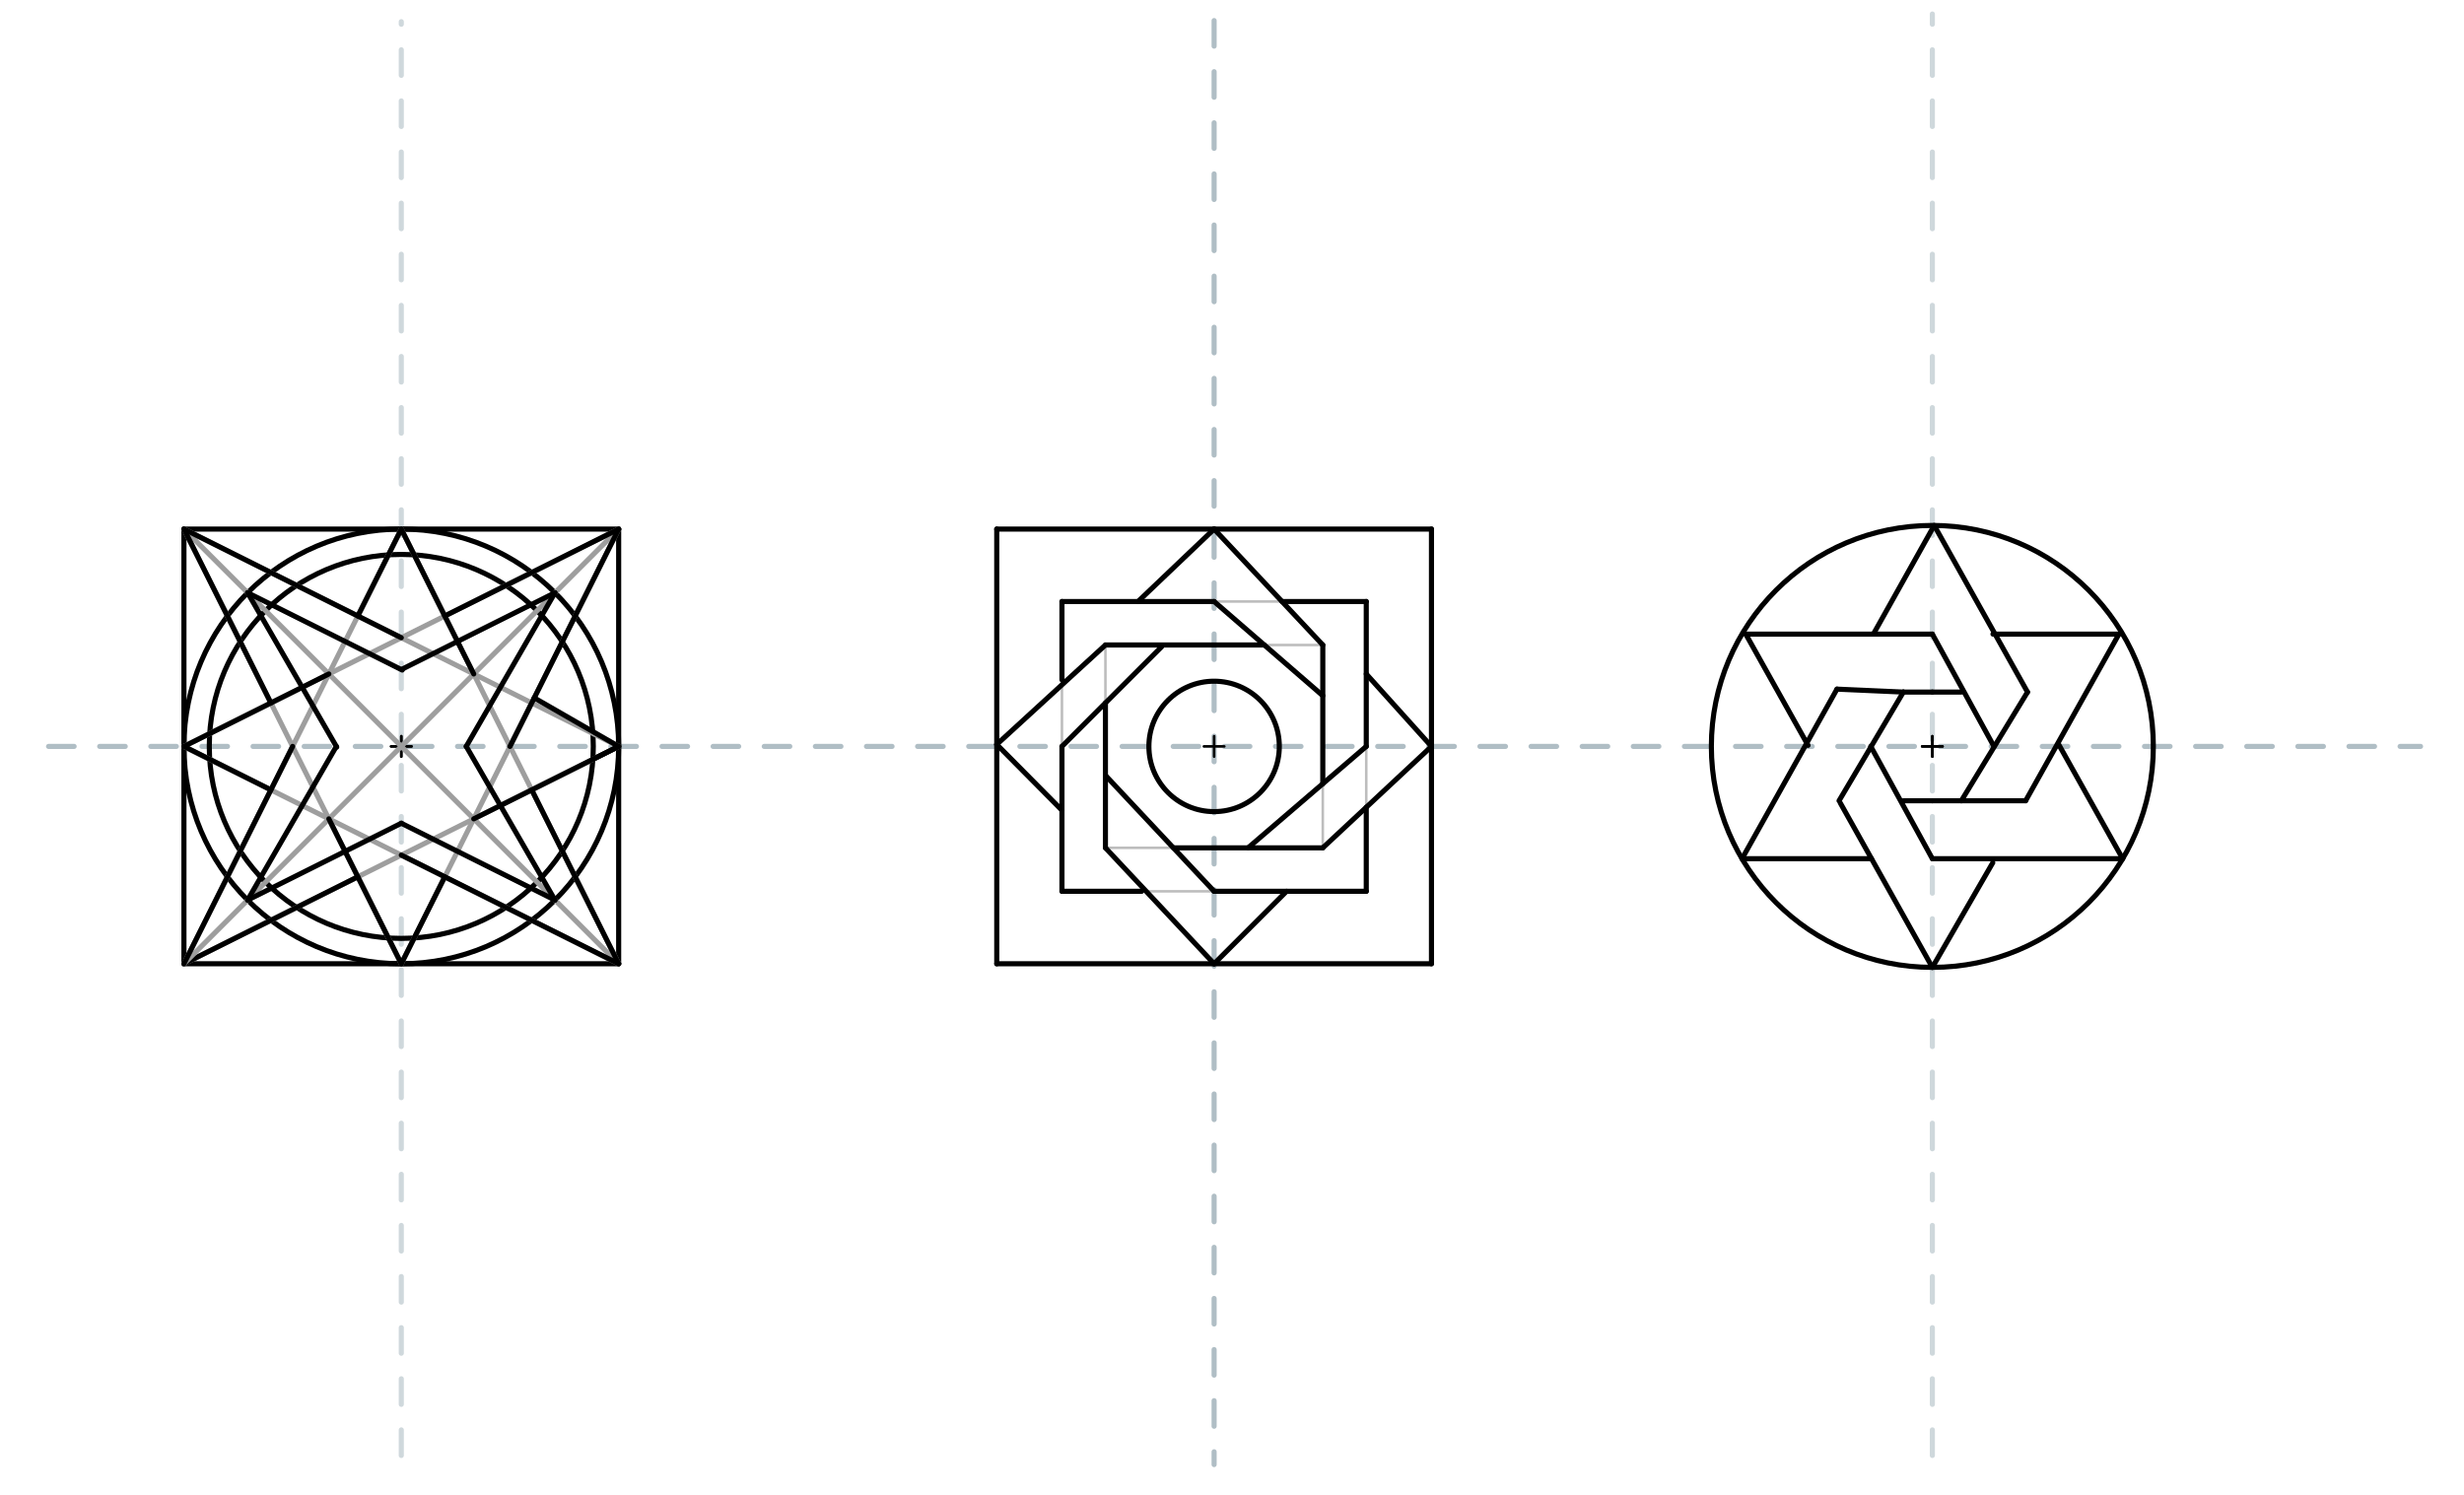 <svg xmlns="http://www.w3.org/2000/svg" class="svg--816" height="100%" preserveAspectRatio="xMidYMid meet" viewBox="0 0 964 585" width="100%"><defs><marker id="marker-arrow" markerHeight="16" markerUnits="userSpaceOnUse" markerWidth="24" orient="auto-start-reverse" refX="24" refY="4" viewBox="0 0 24 8"><path d="M 0 0 L 24 4 L 0 8 z" stroke="inherit"></path></marker></defs><g class="aux-layer--949"><g class="element--733"><line stroke="#BDBDBD" stroke-dasharray="none" stroke-linecap="round" stroke-width="1" x1="475" x2="534.528" y1="235.357" y2="235.357"></line></g><g class="element--733"><line stroke="#BDBDBD" stroke-dasharray="none" stroke-linecap="round" stroke-width="1" x1="475" x2="415.472" y1="235.357" y2="235.357"></line></g><g class="element--733"><line stroke="#BDBDBD" stroke-dasharray="none" stroke-linecap="round" stroke-width="1" x1="475" x2="415.472" y1="348.743" y2="348.743"></line></g><g class="element--733"><line stroke="#BDBDBD" stroke-dasharray="none" stroke-linecap="round" stroke-width="1" x1="475" x2="534.528" y1="348.743" y2="348.743"></line></g><g class="element--733"><line stroke="#BDBDBD" stroke-dasharray="none" stroke-linecap="round" stroke-width="1" x1="415.472" x2="415.472" y1="235.357" y2="348.743"></line></g><g class="element--733"><line stroke="#BDBDBD" stroke-dasharray="none" stroke-linecap="round" stroke-width="1" x1="534.528" x2="534.528" y1="235.357" y2="348.743"></line></g><g class="element--733"><line stroke="#BDBDBD" stroke-dasharray="none" stroke-linecap="round" stroke-width="1" x1="475" x2="517.52" y1="331.735" y2="331.735"></line></g><g class="element--733"><line stroke="#BDBDBD" stroke-dasharray="none" stroke-linecap="round" stroke-width="1" x1="517.52" x2="517.52" y1="292.05" y2="331.735"></line></g><g class="element--733"><line stroke="#BDBDBD" stroke-dasharray="none" stroke-linecap="round" stroke-width="1" x1="475" x2="517.52" y1="252.365" y2="252.365"></line></g><g class="element--733"><line stroke="#BDBDBD" stroke-dasharray="none" stroke-linecap="round" stroke-width="1" x1="517.52" x2="517.52" y1="252.365" y2="292.05"></line></g><g class="element--733"><line stroke="#BDBDBD" stroke-dasharray="none" stroke-linecap="round" stroke-width="1" x1="475" x2="432.48" y1="331.735" y2="331.735"></line></g><g class="element--733"><line stroke="#BDBDBD" stroke-dasharray="none" stroke-linecap="round" stroke-width="1" x1="475" x2="432.48" y1="252.365" y2="252.365"></line></g><g class="element--733"><line stroke="#BDBDBD" stroke-dasharray="none" stroke-linecap="round" stroke-width="1" x1="432.48" x2="432.48" y1="252.365" y2="331.735"></line></g></g><g class="main-layer--75a"><g class="element--733"><line stroke="#B0BEC5" stroke-dasharray="10" stroke-linecap="round" stroke-width="2" x1="19" x2="947" y1="292.05" y2="292.05"></line></g><g class="element--733"><line stroke="#B0BEC5" stroke-dasharray="10" stroke-linecap="round" stroke-width="2" x1="475" x2="475" y1="8.05" y2="573.05"></line></g><g class="element--733"><g class="center--a87"><line x1="471" y1="292.05" x2="479" y2="292.05" stroke="#B0BEC5" stroke-width="1" stroke-linecap="round"></line><line x1="475" y1="288.05" x2="475" y2="296.05" stroke="#B0BEC5" stroke-width="1" stroke-linecap="round"></line><circle class="hit--87b" cx="475" cy="292.05" r="4" stroke="none" fill="transparent"></circle></g><circle cx="475" cy="292.05" fill="none" r="764.079" stroke="#B0BEC5" stroke-dasharray="10" stroke-width="2"></circle></g><g class="element--733"><g class="center--a87"><line x1="471" y1="292.05" x2="479" y2="292.05" stroke="#000000" stroke-width="1" stroke-linecap="round"></line><line x1="475" y1="288.05" x2="475" y2="296.05" stroke="#000000" stroke-width="1" stroke-linecap="round"></line><circle class="hit--87b" cx="475" cy="292.05" r="4" stroke="none" fill="transparent"></circle></g><circle cx="475" cy="292.05" fill="none" r="25.512" stroke="#000000" stroke-dasharray="none" stroke-width="2"></circle></g><g class="element--733"><line stroke="#000000" stroke-dasharray="none" stroke-linecap="round" stroke-width="2" x1="560.039" x2="560.039" y1="292.05" y2="377.089"></line></g><g class="element--733"><line stroke="#000000" stroke-dasharray="none" stroke-linecap="round" stroke-width="2" x1="560.039" x2="475" y1="207.011" y2="207.011"></line></g><g class="element--733"><line stroke="#000000" stroke-dasharray="none" stroke-linecap="round" stroke-width="2" x1="560.039" x2="475" y1="377.089" y2="377.089"></line></g><g class="element--733"><line stroke="#000000" stroke-dasharray="none" stroke-linecap="round" stroke-width="2" x1="560.039" x2="560.039" y1="207.011" y2="292.05"></line></g><g class="element--733"><line stroke="#000000" stroke-dasharray="none" stroke-linecap="round" stroke-width="2" x1="475" x2="389.961" y1="207.011" y2="207.011"></line></g><g class="element--733"><line stroke="#000000" stroke-dasharray="none" stroke-linecap="round" stroke-width="2" x1="475" x2="389.967" y1="377.089" y2="377.089"></line></g><g class="element--733"><line stroke="#000000" stroke-dasharray="none" stroke-linecap="round" stroke-width="2" x1="389.961" x2="389.967" y1="207.011" y2="377.089"></line></g><g class="element--733"><line stroke="#000000" stroke-dasharray="none" stroke-linecap="round" stroke-width="2" x1="503.346" x2="475" y1="348.743" y2="377.089"></line></g><g class="element--733"><line stroke="#000000" stroke-dasharray="none" stroke-linecap="round" stroke-width="2" x1="415.472" x2="389.964" y1="317.027" y2="291.289"></line></g><g class="element--733"><line stroke="#000000" stroke-dasharray="none" stroke-linecap="round" stroke-width="2" x1="415.472" x2="454.449" y1="292.05" y2="253.074"></line></g><g class="element--733"><line stroke="#000000" stroke-dasharray="none" stroke-linecap="round" stroke-width="2" x1="534.528" x2="475" y1="348.743" y2="348.743"></line></g><g class="element--733"><line stroke="#000000" stroke-dasharray="none" stroke-linecap="round" stroke-width="2" x1="446.654" x2="415.472" y1="348.743" y2="348.743"></line></g><g class="element--733"><line stroke="#000000" stroke-dasharray="none" stroke-linecap="round" stroke-width="2" x1="415.472" x2="415.472" y1="292.05" y2="348.743"></line></g><g class="element--733"><line stroke="#000000" stroke-dasharray="none" stroke-linecap="round" stroke-width="2" x1="415.472" x2="415.472" y1="266.008" y2="235.357"></line></g><g class="element--733"><line stroke="#000000" stroke-dasharray="none" stroke-linecap="round" stroke-width="2" x1="415.472" x2="475" y1="235.357" y2="235.357"></line></g><g class="element--733"><line stroke="#000000" stroke-dasharray="none" stroke-linecap="round" stroke-width="2" x1="432.48" x2="432.48" y1="275.042" y2="331.735"></line></g><g class="element--733"><line stroke="#000000" stroke-dasharray="none" stroke-linecap="round" stroke-width="2" x1="475" x2="432.48" y1="377.089" y2="331.735"></line></g><g class="element--733"><line stroke="#000000" stroke-dasharray="none" stroke-linecap="round" stroke-width="2" x1="475" x2="432.48" y1="348.743" y2="303.389"></line></g><g class="element--733"><line stroke="#000000" stroke-dasharray="none" stroke-linecap="round" stroke-width="2" x1="389.964" x2="432.48" y1="291.289" y2="252.365"></line></g><g class="element--733"><line stroke="#000000" stroke-dasharray="none" stroke-linecap="round" stroke-width="2" x1="475" x2="445.236" y1="207.011" y2="235.357"></line></g><g class="element--733"><line stroke="#000000" stroke-dasharray="none" stroke-linecap="round" stroke-width="2" x1="459.055" x2="517.52" y1="331.735" y2="331.735"></line></g><g class="element--733"><line stroke="#000000" stroke-dasharray="none" stroke-linecap="round" stroke-width="2" x1="517.52" x2="560.039" y1="331.735" y2="292.05"></line></g><g class="element--733"><line stroke="#000000" stroke-dasharray="none" stroke-linecap="round" stroke-width="2" x1="475" x2="517.52" y1="235.357" y2="272.207"></line></g><g class="element--733"><line stroke="#000000" stroke-dasharray="none" stroke-linecap="round" stroke-width="2" x1="432.48" x2="494.624" y1="252.365" y2="252.365"></line></g><g class="element--733"><line stroke="#000000" stroke-dasharray="none" stroke-linecap="round" stroke-width="2" x1="534.528" x2="534.528" y1="348.743" y2="315.861"></line></g><g class="element--733"><line stroke="#000000" stroke-dasharray="none" stroke-linecap="round" stroke-width="2" x1="534.528" x2="534.528" y1="235.357" y2="292.05"></line></g><g class="element--733"><line stroke="#000000" stroke-dasharray="none" stroke-linecap="round" stroke-width="2" x1="560.039" x2="534.528" y1="292.05" y2="263.704"></line></g><g class="element--733"><line stroke="#000000" stroke-dasharray="none" stroke-linecap="round" stroke-width="2" x1="517.52" x2="475" y1="252.365" y2="207.011"></line></g><g class="element--733"><line stroke="#000000" stroke-dasharray="none" stroke-linecap="round" stroke-width="2" x1="501.575" x2="534.528" y1="235.357" y2="235.357"></line></g><g class="element--733"><line stroke="#000000" stroke-dasharray="none" stroke-linecap="round" stroke-width="2" x1="488.287" x2="534.528" y1="331.735" y2="292.05"></line></g><g class="element--733"><line stroke="#000000" stroke-dasharray="none" stroke-linecap="round" stroke-width="2" x1="517.52" x2="517.52" y1="252.365" y2="306.647"></line></g><g class="element--733"><line stroke="#CFD8DC" stroke-dasharray="10" stroke-linecap="round" stroke-width="2" x1="756" x2="756" y1="569.483" y2="5.483"></line></g><g class="element--733"><line stroke="#CFD8DC" stroke-dasharray="10" stroke-linecap="round" stroke-width="2" x1="157" x2="157" y1="569.483" y2="8.483"></line></g><g class="element--733"><g class="center--a87"><line x1="752" y1="292.05" x2="760" y2="292.05" stroke="#CFD8DC" stroke-width="1" stroke-linecap="round"></line><line x1="756" y1="288.05" x2="756" y2="296.05" stroke="#CFD8DC" stroke-width="1" stroke-linecap="round"></line><circle class="hit--87b" cx="756" cy="292.05" r="4" stroke="none" fill="transparent"></circle></g><circle cx="756" cy="292.05" fill="none" r="844.069" stroke="#CFD8DC" stroke-dasharray="10" stroke-width="2"></circle></g><g class="element--733"><g class="center--a87"><line x1="752" y1="292.05" x2="760" y2="292.05" stroke="#000000" stroke-width="1" stroke-linecap="round"></line><line x1="756" y1="288.05" x2="756" y2="296.05" stroke="#000000" stroke-width="1" stroke-linecap="round"></line><circle class="hit--87b" cx="756" cy="292.05" r="4" stroke="none" fill="transparent"></circle></g><circle cx="756" cy="292.05" fill="none" r="849.605" stroke="#000000" stroke-dasharray="10" stroke-width="2"></circle></g><g class="element--733"><g class="center--a87"><line x1="752" y1="292.05" x2="760" y2="292.05" stroke="#000000" stroke-width="1" stroke-linecap="round"></line><line x1="756" y1="288.05" x2="756" y2="296.05" stroke="#000000" stroke-width="1" stroke-linecap="round"></line><circle class="hit--87b" cx="756" cy="292.05" r="4" stroke="none" fill="transparent"></circle></g><circle cx="756" cy="292.05" fill="none" r="86.457" stroke="#000000" stroke-dasharray="none" stroke-width="2"></circle></g><g class="element--733"><line stroke="#000000" stroke-dasharray="none" stroke-linecap="round" stroke-width="2" x1="756" x2="744.661" y1="313.31" y2="313.31"></line></g><g class="element--733"><line stroke="#000000" stroke-dasharray="none" stroke-linecap="round" stroke-width="2" x1="756" x2="767.339" y1="313.31" y2="313.31"></line></g><g class="element--733"><line stroke="#000000" stroke-dasharray="none" stroke-linecap="round" stroke-width="2" x1="756" x2="744.661" y1="270.79" y2="270.79"></line></g><g class="element--733"><line stroke="#000000" stroke-dasharray="none" stroke-linecap="round" stroke-width="2" x1="756" x2="767.339" y1="270.79" y2="270.79"></line></g><g class="element--733"><line stroke="#000000" stroke-dasharray="none" stroke-linecap="round" stroke-width="2" x1="756" x2="683" y1="248.113" y2="248.113"></line></g><g class="element--733"><line stroke="#000000" stroke-dasharray="none" stroke-linecap="round" stroke-width="2" x1="756" x2="731.906" y1="335.987" y2="292.05"></line></g><g class="element--733"><line stroke="#000000" stroke-dasharray="none" stroke-linecap="round" stroke-width="2" x1="767.339" x2="792.5" y1="313.31" y2="313.31"></line></g><g class="element--733"><line stroke="#000000" stroke-dasharray="none" stroke-linecap="round" stroke-width="2" x1="756" x2="779.648" y1="378.507" y2="337.548"></line></g><g class="element--733"><line stroke="#000000" stroke-dasharray="none" stroke-linecap="round" stroke-width="2" x1="756" x2="830.46" y1="335.987" y2="335.987"></line></g><g class="element--733"><line stroke="#000000" stroke-dasharray="none" stroke-linecap="round" stroke-width="2" x1="681.54" x2="732.149" y1="335.987" y2="335.987"></line></g><g class="element--733"><line stroke="#000000" stroke-dasharray="none" stroke-linecap="round" stroke-width="2" x1="792.5" x2="829" y1="313.31" y2="248.113"></line></g><g class="element--733"><line stroke="#000000" stroke-dasharray="none" stroke-linecap="round" stroke-width="2" x1="756" x2="780.094" y1="248.113" y2="292.05"></line></g><g class="element--733"><line stroke="#000000" stroke-dasharray="none" stroke-linecap="round" stroke-width="2" x1="767.339" x2="793.23" y1="313.31" y2="270.79"></line></g><g class="element--733"><line stroke="#000000" stroke-dasharray="none" stroke-linecap="round" stroke-width="2" x1="829" x2="779.72" y1="248.113" y2="248.113"></line></g><g class="element--733"><line stroke="#000000" stroke-dasharray="none" stroke-linecap="round" stroke-width="2" x1="830.46" x2="805.514" y1="335.987" y2="291.428"></line></g><g class="element--733"><line stroke="#000000" stroke-dasharray="none" stroke-linecap="round" stroke-width="2" x1="793.23" x2="756.815" y1="270.79" y2="205.745"></line></g><g class="element--733"><line stroke="#000000" stroke-dasharray="none" stroke-linecap="round" stroke-width="2" x1="744.661" x2="719.5" y1="270.79" y2="313.31"></line></g><g class="element--733"><line stroke="#000000" stroke-dasharray="none" stroke-linecap="round" stroke-width="2" x1="756" x2="719.999" y1="378.507" y2="314.202"></line></g><g class="element--733"><line stroke="#000000" stroke-dasharray="none" stroke-linecap="round" stroke-width="2" x1="683" x2="707.367" y1="248.113" y2="291.637"></line></g><g class="element--733"><line stroke="#000000" stroke-dasharray="none" stroke-linecap="round" stroke-width="2" x1="756.732" x2="733.111" y1="205.596" y2="247.788"></line></g><g class="element--733"><line stroke="#000000" stroke-dasharray="none" stroke-linecap="round" stroke-width="2" x1="681.54" x2="718.684" y1="335.987" y2="269.639"></line></g><g class="element--733"><line stroke="#000000" stroke-dasharray="none" stroke-linecap="round" stroke-width="2" x1="718.684" x2="744.661" y1="269.639" y2="270.79"></line></g><g class="element--733"><line stroke="#000000" stroke-dasharray="none" stroke-linecap="round" stroke-width="2" x1="157" x2="242.039" y1="207.011" y2="207.011"></line></g><g class="element--733"><line stroke="#000000" stroke-dasharray="none" stroke-linecap="round" stroke-width="2" x1="157" x2="71.961" y1="377.089" y2="377.089"></line></g><g class="element--733"><line stroke="#000000" stroke-dasharray="none" stroke-linecap="round" stroke-width="2" x1="157" x2="71.961" y1="207.011" y2="207.011"></line></g><g class="element--733"><line stroke="#000000" stroke-dasharray="none" stroke-linecap="round" stroke-width="2" x1="242.039" x2="242.039" y1="292.05" y2="377.089"></line></g><g class="element--733"><line stroke="#000000" stroke-dasharray="none" stroke-linecap="round" stroke-width="2" x1="71.961" x2="71.961" y1="207.011" y2="377.089"></line></g><g class="element--733"><line stroke="#000000" stroke-dasharray="none" stroke-linecap="round" stroke-width="2" x1="242.039" x2="242.039" y1="207.011" y2="292.05"></line></g><g class="element--733"><line stroke="#000000" stroke-dasharray="none" stroke-linecap="round" stroke-width="2" x1="157" x2="242.039" y1="377.089" y2="377.089"></line></g><g class="element--733"><g class="center--a87"><line x1="153" y1="292.05" x2="161" y2="292.05" stroke="#000000" stroke-width="1" stroke-linecap="round"></line><line x1="157" y1="288.05" x2="157" y2="296.05" stroke="#000000" stroke-width="1" stroke-linecap="round"></line><circle class="hit--87b" cx="157" cy="292.05" r="4" stroke="none" fill="transparent"></circle></g><circle cx="157" cy="292.05" fill="none" r="85.039" stroke="#000000" stroke-dasharray="none" stroke-width="2"></circle></g><g class="element--733"><g class="center--a87"><line x1="153" y1="292.05" x2="161" y2="292.05" stroke="#000000" stroke-width="1" stroke-linecap="round"></line><line x1="157" y1="288.05" x2="157" y2="296.05" stroke="#000000" stroke-width="1" stroke-linecap="round"></line><circle class="hit--87b" cx="157" cy="292.05" r="4" stroke="none" fill="transparent"></circle></g><circle cx="157" cy="292.05" fill="none" r="75.118" stroke="#000000" stroke-dasharray="none" stroke-width="2"></circle></g><g class="element--733"><line stroke="#9E9E9E" stroke-dasharray="none" stroke-linecap="round" stroke-width="2" x1="157" x2="71.961" y1="207.011" y2="377.089"></line></g><g class="element--733"><line stroke="#9E9E9E" stroke-dasharray="none" stroke-linecap="round" stroke-width="2" x1="157" x2="242.039" y1="207.011" y2="377.089"></line></g><g class="element--733"><line stroke="#9E9E9E" stroke-dasharray="none" stroke-linecap="round" stroke-width="2" x1="71.961" x2="242.039" y1="377.089" y2="292.05"></line></g><g class="element--733"><line stroke="#9E9E9E" stroke-dasharray="none" stroke-linecap="round" stroke-width="2" x1="242.039" x2="71.961" y1="292.05" y2="207.011"></line></g><g class="element--733"><line stroke="#9E9E9E" stroke-dasharray="none" stroke-linecap="round" stroke-width="2" x1="71.961" x2="157" y1="207.011" y2="377.089"></line></g><g class="element--733"><line stroke="#9E9E9E" stroke-dasharray="none" stroke-linecap="round" stroke-width="2" x1="157" x2="242.039" y1="377.089" y2="207.011"></line></g><g class="element--733"><line stroke="#9E9E9E" stroke-dasharray="none" stroke-linecap="round" stroke-width="2" x1="242.039" x2="71.961" y1="207.011" y2="292.05"></line></g><g class="element--733"><line stroke="#9E9E9E" stroke-dasharray="none" stroke-linecap="round" stroke-width="2" x1="71.961" x2="242.039" y1="292.05" y2="377.089"></line></g><g class="element--733"><line stroke="#000000" stroke-dasharray="none" stroke-linecap="round" stroke-width="2" x1="139.992" x2="71.961" y1="343.074" y2="377.089"></line></g><g class="element--733"><line stroke="#9E9E9E" stroke-dasharray="none" stroke-linecap="round" stroke-width="2" x1="71.961" x2="242.039" y1="207.011" y2="377.089"></line></g><g class="element--733"><line stroke="#9E9E9E" stroke-dasharray="none" stroke-linecap="round" stroke-width="2" x1="242.039" x2="71.961" y1="207.011" y2="377.089"></line></g><g class="element--733"><line stroke="#000000" stroke-dasharray="none" stroke-linecap="round" stroke-width="2" x1="242.039" x2="174.008" y1="207.011" y2="241.026"></line></g><g class="element--733"><line stroke="#000000" stroke-dasharray="none" stroke-linecap="round" stroke-width="2" x1="71.961" x2="105.976" y1="207.011" y2="275.042"></line></g><g class="element--733"><line stroke="#000000" stroke-dasharray="none" stroke-linecap="round" stroke-width="2" x1="242.039" x2="208.024" y1="377.089" y2="309.058"></line></g><g class="element--733"><line stroke="#000000" stroke-dasharray="none" stroke-linecap="round" stroke-width="2" x1="128.654" x2="157" y1="320.396" y2="377.089"></line></g><g class="element--733"><line stroke="#000000" stroke-dasharray="none" stroke-linecap="round" stroke-width="2" x1="71.961" x2="128.654" y1="292.05" y2="263.704"></line></g><g class="element--733"><line stroke="#000000" stroke-dasharray="none" stroke-linecap="round" stroke-width="2" x1="242.039" x2="185.346" y1="292.05" y2="320.396"></line></g><g class="element--733"><line stroke="#000000" stroke-dasharray="none" stroke-linecap="round" stroke-width="2" x1="242.039" x2="157" y1="377.089" y2="334.57"></line></g><g class="element--733"><line stroke="#000000" stroke-dasharray="none" stroke-linecap="round" stroke-width="2" x1="71.961" x2="114.48" y1="377.089" y2="292.05"></line></g><g class="element--733"><line stroke="#000000" stroke-dasharray="none" stroke-linecap="round" stroke-width="2" x1="71.961" x2="157" y1="207.011" y2="249.53"></line></g><g class="element--733"><line stroke="#000000" stroke-dasharray="none" stroke-linecap="round" stroke-width="2" x1="242.039" x2="199.52" y1="207.011" y2="292.05"></line></g><g class="element--733"><line stroke="#000000" stroke-dasharray="none" stroke-linecap="round" stroke-width="2" x1="157" x2="174.008" y1="377.089" y2="343.074"></line></g><g class="element--733"><line stroke="#000000" stroke-dasharray="none" stroke-linecap="round" stroke-width="2" x1="71.961" x2="105.976" y1="292.05" y2="309.058"></line></g><g class="element--733"><line stroke="#000000" stroke-dasharray="none" stroke-linecap="round" stroke-width="2" x1="157" x2="139.992" y1="207.011" y2="241.026"></line></g><g class="element--733"><line stroke="#000000" stroke-dasharray="none" stroke-linecap="round" stroke-width="2" x1="231.948" x2="242.039" y1="297.095" y2="292.05"></line></g><g class="element--733"><line stroke="#000000" stroke-dasharray="none" stroke-linecap="round" stroke-width="2" x1="157" x2="185.346" y1="207.011" y2="263.704"></line></g><g class="element--733"><line stroke="#000000" stroke-dasharray="none" stroke-linecap="round" stroke-width="2" x1="242.039" x2="209.011" y1="292.05" y2="273.067"></line></g><g class="element--733"><line stroke="#000000" stroke-dasharray="none" stroke-linecap="round" stroke-width="2" x1="217.132" x2="157.6" y1="231.918" y2="261.684"></line></g><g class="element--733"><line stroke="#000000" stroke-dasharray="none" stroke-linecap="round" stroke-width="2" x1="96.868" x2="157.36" y1="231.918" y2="262.164"></line></g><g class="element--733"><line stroke="#000000" stroke-dasharray="none" stroke-linecap="round" stroke-width="2" x1="96.868" x2="157.051" y1="352.182" y2="322.091"></line></g><g class="element--733"><line stroke="#000000" stroke-dasharray="none" stroke-linecap="round" stroke-width="2" x1="217.132" x2="157" y1="352.182" y2="322.116"></line></g><g class="element--733"><line stroke="#000000" stroke-dasharray="none" stroke-linecap="round" stroke-width="2" x1="217.132" x2="182.404" y1="231.918" y2="292.068"></line></g><g class="element--733"><line stroke="#000000" stroke-dasharray="none" stroke-linecap="round" stroke-width="2" x1="217.132" x2="182.415" y1="352.182" y2="292.05"></line></g><g class="element--733"><line stroke="#000000" stroke-dasharray="none" stroke-linecap="round" stroke-width="2" x1="96.868" x2="131.737" y1="231.918" y2="292.313"></line></g><g class="element--733"><line stroke="#000000" stroke-dasharray="none" stroke-linecap="round" stroke-width="2" x1="96.868" x2="131.585" y1="352.182" y2="292.05"></line></g></g><g class="snaps-layer--ac6"></g><g class="temp-layer--52d"></g></svg>